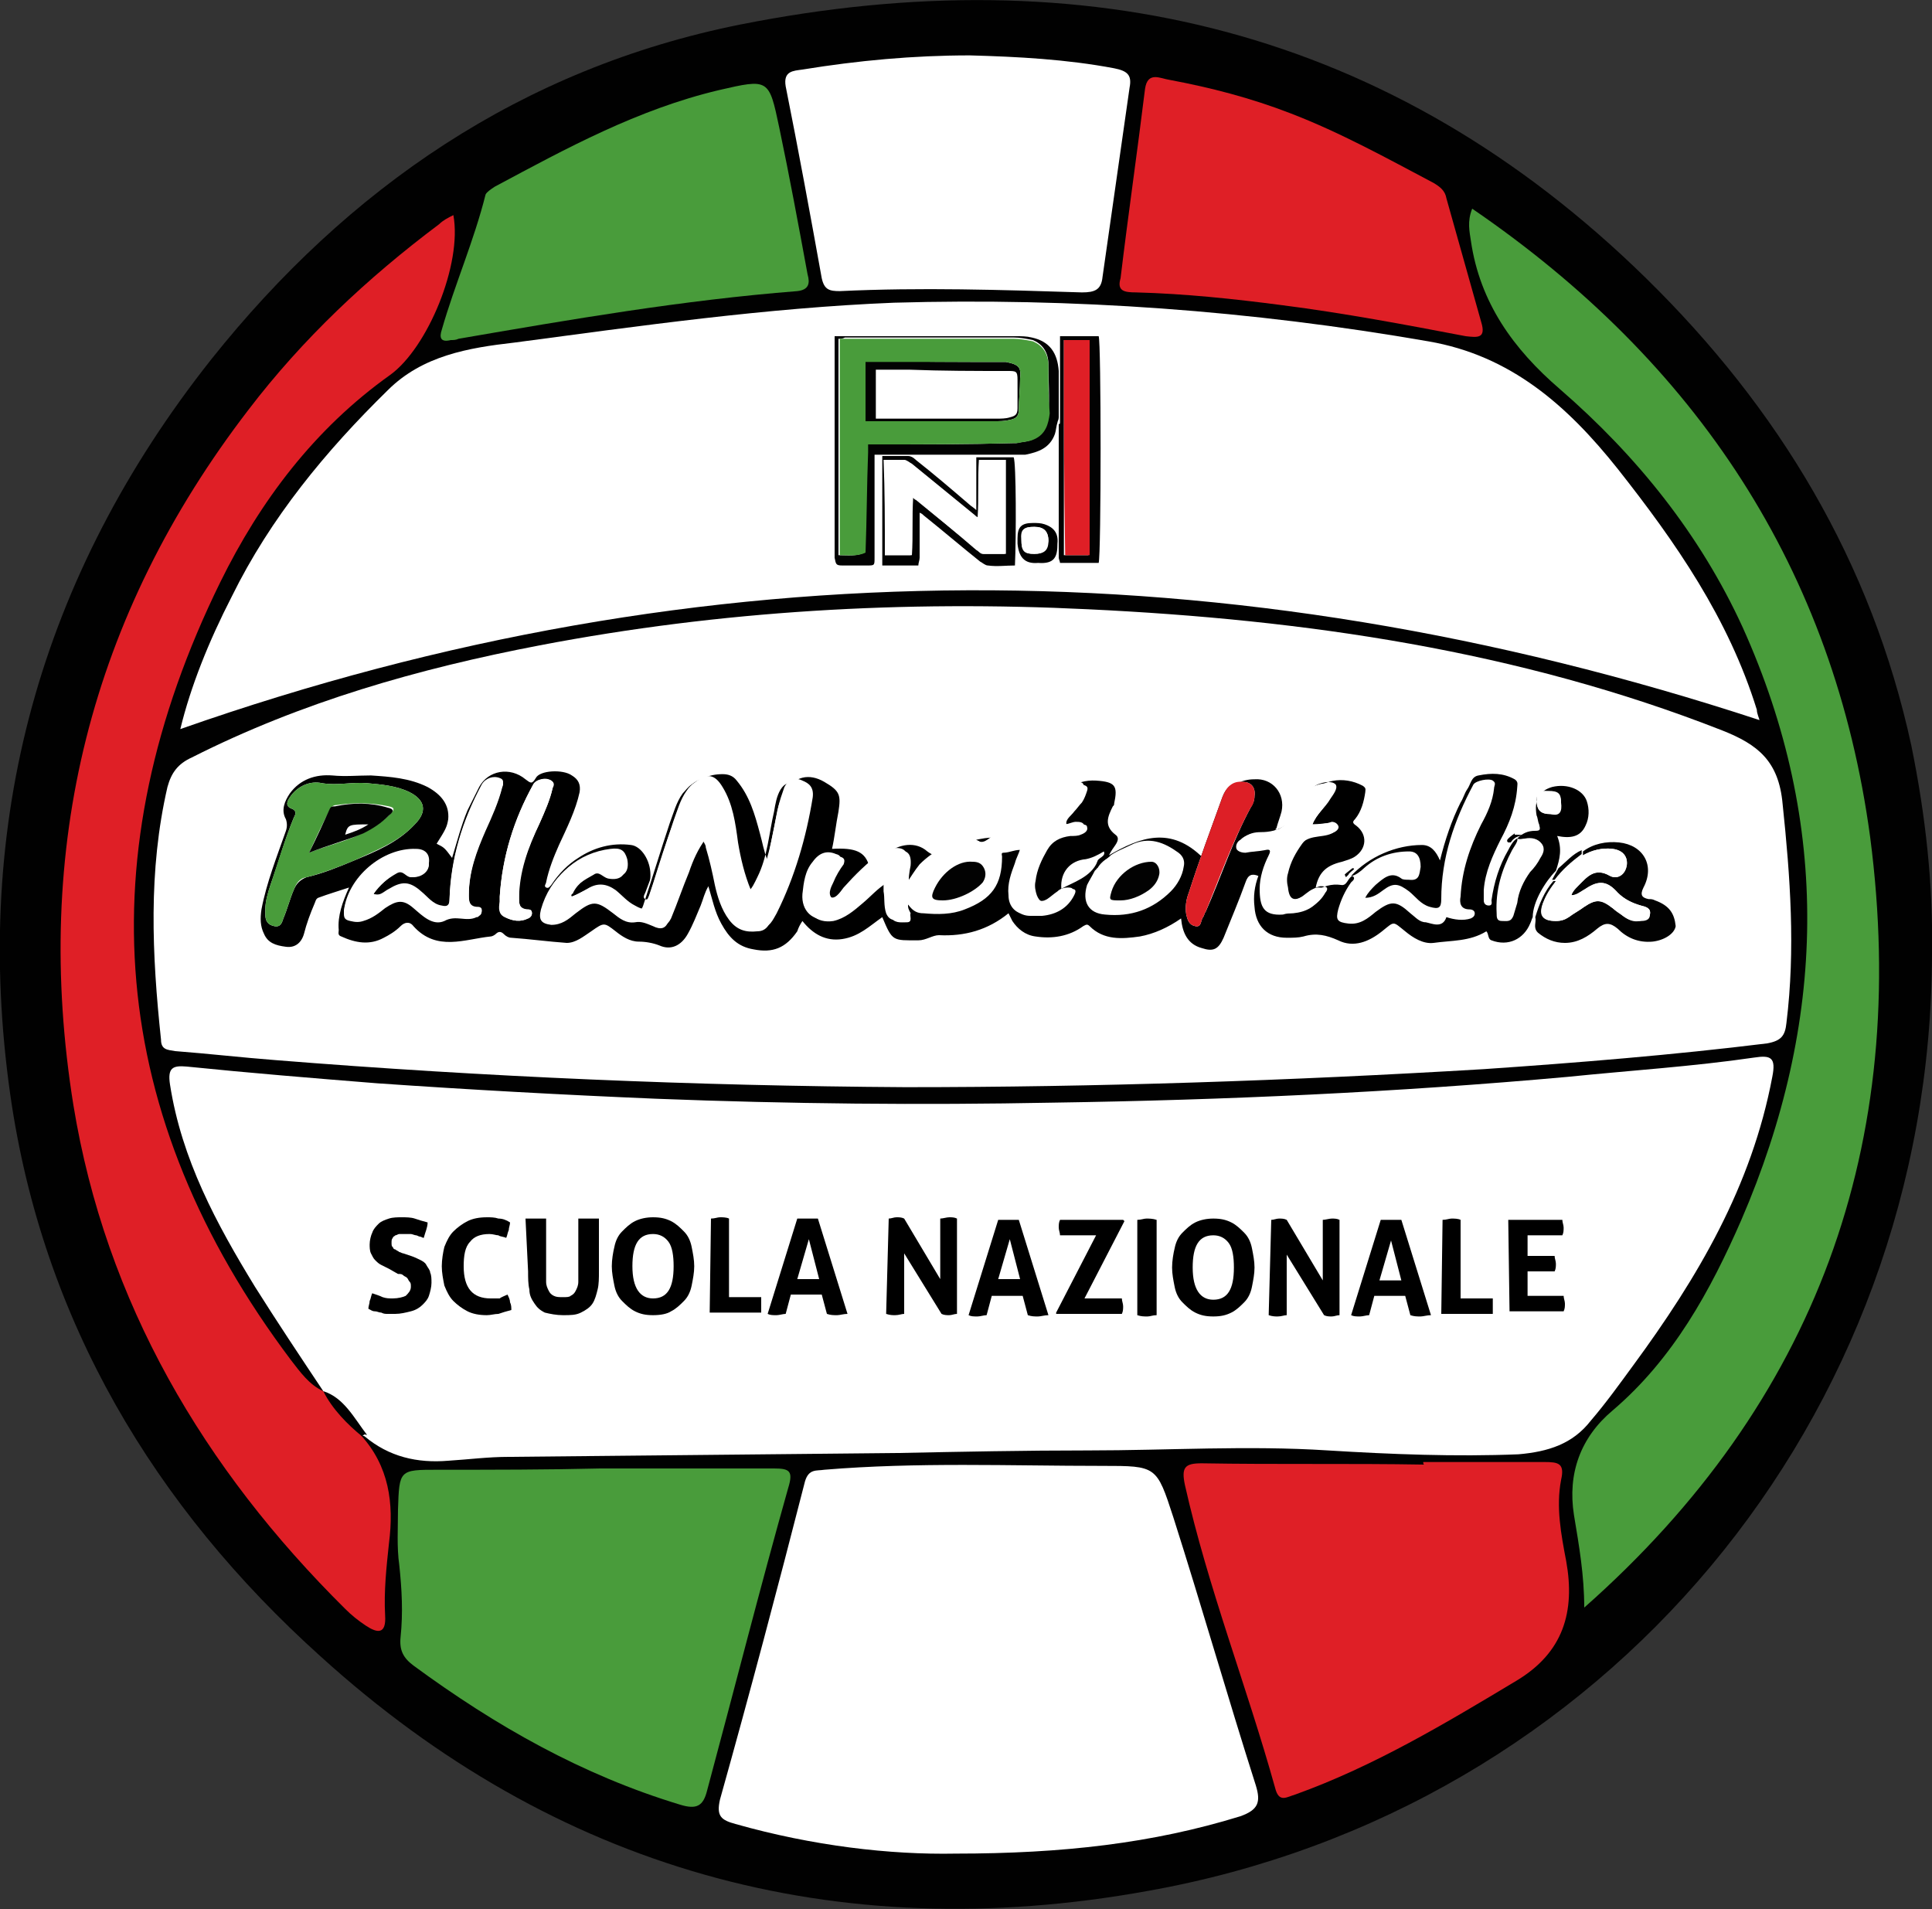 <?xml version="1.0" encoding="utf-8"?>
<!-- Generator: Adobe Illustrator 24.0.1, SVG Export Plug-In . SVG Version: 6.00 Build 0)  -->
<svg version="1.1" id="Layer_1" xmlns="http://www.w3.org/2000/svg" xmlns:xlink="http://www.w3.org/1999/xlink" x="0px" y="0px"
	 viewBox="0 0 150 148.2" style="enable-background:new 0 0 150 148.2;" xml:space="preserve">
<rect x="0" y="0" width="150" height="148.2" fill="#333333" stroke="none"/>
<g>
	<path style="fill:#010101;" d="M150,74.1c-0.1,36-25.4,66.4-60.9,72.7c-24.3,4.4-46-1.7-64.2-18.2C12,117,3.3,102.5,0.8,85
		c-3-21.1,2.3-40.3,15.6-57.1C27,14.6,40.5,5.3,57.5,1.9c26.7-5.3,50.5,0.3,70.3,19.7c10.3,10.1,17.5,22,20.6,36.3
		C149.5,63.3,150.1,68.7,150,74.1z"/>
	<path style="fill:#FFFFFF;" d="M70.3,84.4c-16.3-0.1-32.7-0.8-48.9-2.1c-2.6-0.2-5.2-0.5-7.8-0.7c-0.6-0.1-1.1-0.1-1.1-0.9
		c-0.7-6.6-1-13.1,0.5-19.6c0.3-1.1,0.8-1.8,1.9-2.3c8.5-4.3,17.6-6.9,27-8.7c14.1-2.7,28.3-3.5,42.6-2.8
		c16.8,0.8,33.4,3.2,49.2,9.4c2.8,1.1,4.4,2.4,4.7,5.7c0.6,5.7,1,11.3,0.3,17c-0.1,1-0.4,1.4-1.5,1.6c-7.3,0.9-14.7,1.5-22,2
		C100.1,83.9,85.2,84.4,70.3,84.4z"/>
	<path style="fill:#FFFFFF;" d="M25.1,108c-1.8-2.7-3.6-5.4-5.3-8.1c-3-4.9-5.7-9.9-6.6-15.7c-0.2-1.3,0.2-1.5,1.3-1.4
		c4.9,0.5,9.8,0.9,14.8,1.3c7.2,0.5,14.5,0.9,21.7,1.2c10.3,0.4,20.5,0.5,30.8,0.3c13.3-0.2,26.6-0.8,39.9-2
		c4.9-0.5,9.7-0.8,14.5-1.5c1.3-0.2,1.7,0,1.4,1.5c-1.6,8.5-5.8,15.6-10.8,22.4c-1.1,1.5-2.1,2.9-3.3,4.3c-1.4,1.8-3.3,2.4-5.6,2.6
		c-4.9,0.2-9.9,0-14.8-0.3c-6.2-0.4-12.4,0-18.6,0c-4.9,0-9.9,0.1-14.8,0.2c-10.1,0.1-20.2,0.2-30.2,0.3c-1.6,0-3.1,0.2-4.7,0.3
		c-2.4,0.2-4.6-0.3-6.5-1.9c-1-0.3-1.6-1.2-2.4-1.7C25.6,109.2,24.8,108.9,25.1,108z"/>
	<path style="fill:#FFFFFF;" d="M136.6,55.9C95.5,42.4,54.7,42.3,14,56.6c0.8-3.3,2.2-6.8,4-10.3C21,40.2,25.3,35,30.1,30.3
		c2.7-2.7,6.3-3.3,9.8-3.7c9.8-1.3,19.6-2.7,29.5-3.1c13.9-0.4,27.7,0.6,41.5,3c6.4,1.1,10.8,5,14.7,9.9c4.5,5.7,8.6,11.6,10.8,18.7
		C136.4,55.4,136.6,55.8,136.6,55.9z"/>
	<path style="fill:#FFFFFF;" d="M74.2,143.9c-5.1,0.1-11.1-0.6-17.1-2.3c-1.1-0.3-1.5-0.6-1.2-1.9c2.3-8.2,4.5-16.5,6.6-24.7
		c0.3-1,0.9-0.8,1.5-0.9c7.2-0.6,14.4-0.3,21.6-0.3c4.2,0,4.2,0,5.5,4c2.2,6.9,4.2,13.9,6.4,20.8c0.4,1.3,0.2,1.9-1.2,2.4
		C89.5,143.1,82.5,143.9,74.2,143.9z"/>
	<path style="fill:#DF1F26;" d="M25.1,108c0.4,0.5,0.8,1,1.2,1.5c0.6,0.6,1.3,1.1,1.7,1.9c2.2,2.4,2.6,5.3,2.2,8.4
		c-0.2,1.9-0.4,3.7-0.3,5.6c0.1,1.5-0.6,1.4-1.5,0.8c-0.6-0.4-1.1-0.8-1.6-1.3C15.8,114,8.2,101.1,5.7,85.8
		c-3.2-19.9,1.3-38,13.6-54c4.2-5.5,9.2-10.2,14.8-14.4c0.3-0.3,0.7-0.5,1.1-0.7c0.7,3.8-2,10.3-4.9,12.4
		c-5.9,4.2-10.1,9.8-13.2,16.1c-10.4,21.2-8.8,41.4,5.5,60.4C23.3,106.5,24,107.5,25.1,108z"/>
	<path style="fill:#499C3B;" d="M123,124.8c0-2.5-0.4-4.8-0.8-7.2c-0.5-3.2,0.5-6,3-8.1c4.7-4,7.6-9.3,10-14.8
		c6.6-15.3,7-30.7,0.1-46c-3.3-7.2-8.2-13.3-14.2-18.5c-3.6-3.1-6.2-6.7-6.9-11.5c-0.1-0.7-0.3-1.5,0.1-2.5
		c17.4,11.9,28.1,28,30.9,48.8C148.3,88.8,141,108.9,123,124.8z"/>
	<path style="fill:#499C3B;" d="M46.6,114c4.5,0,9,0,13.5,0c1.2,0,1.5,0.2,1.1,1.5c-2.2,7.8-4.2,15.7-6.3,23.5
		c-0.3,1.2-0.8,1.5-2.1,1.1c-7.6-2.3-14.3-6.1-20.7-10.8c-0.8-0.6-1.1-1.2-1-2.2c0.2-1.9,0.1-3.7-0.1-5.6c-0.2-1.4-0.1-2.9-0.1-4.3
		c0.1-3.1,0.1-3.1,3.1-3.1C38.3,114.1,42.5,114.1,46.6,114C46.6,114.1,46.6,114,46.6,114z"/>
	<path style="fill:#DF1F26;" d="M110.5,113.5c3.1,0,6.3,0,9.4,0c1.1,0,1.6,0.1,1.3,1.4c-0.4,2.1,0,4.2,0.4,6.3
		c0.7,3.9-0.2,7.1-3.9,9.3c-5.5,3.3-11,6.6-17.1,8.8c-0.7,0.2-1.3,0.7-1.6-0.5c-2.2-7.9-5.2-15.5-7-23.5c-0.3-1.4,0-1.7,1.3-1.7
		c5.8,0.1,11.5,0,17.3,0.1C110.5,113.7,110.5,113.6,110.5,113.5z"/>
	<path style="fill:#FFFFFF;" d="M75.3,4.3c3.7,0.1,7.5,0.3,11.2,1c1,0.2,1.4,0.5,1.2,1.5c-0.7,4.9-1.4,9.8-2.1,14.7
		c-0.1,1-0.6,1.2-1.6,1.2c-6.3-0.2-12.5-0.4-18.8-0.1c-0.8,0-1.2-0.1-1.4-1c-0.9-5-1.8-9.9-2.8-14.9c-0.2-1.2,0.6-1.2,1.3-1.3
		C66.6,4.7,70.9,4.3,75.3,4.3z"/>
	<path style="fill:#DF1F26;" d="M87,21.6c0.6-5,1.3-9.8,1.9-14.7c0.2-1.4,1.2-0.8,1.9-0.7c3.2,0.6,6.3,1.4,9.4,2.6
		c3.9,1.5,7.5,3.5,11.1,5.4c0.5,0.3,0.9,0.6,1,1.2c0.9,3.2,1.8,6.4,2.7,9.6c0.4,1.3-0.3,1.2-1.2,1.1c-4.7-0.9-9.5-1.8-14.2-2.4
		c-3.8-0.5-7.6-0.9-11.4-1C87.3,22.7,86.7,22.6,87,21.6z"/>
	<path style="fill:#499C3B;" d="M35,26.4c-0.8,0.2-0.9-0.2-0.7-0.8c1-3.5,2.5-6.9,3.4-10.5c0.1-0.2,0.4-0.4,0.7-0.6
		c5.6-3,11.1-6,17.4-7.5c3.9-0.9,3.9-0.9,4.7,2.9c0.8,3.8,1.5,7.6,2.2,11.4c0.2,0.7,0.1,1.2-0.8,1.3c-8.9,0.7-17.6,2.2-26.3,3.7
		C35.4,26.4,35.2,26.4,35,26.4z"/>
	<path style="fill:#010101;" d="M28.1,111.5c-1.1-0.9-2.3-2.1-3-3.5c1.6,0.5,2.4,2.1,3.4,3.4C28.2,111.3,28.3,111.4,28.1,111.5z"/>
	<g>
		<g>
			<path style="fill-rule:evenodd;clip-rule:evenodd;fill:#020202;" d="M82.1,32.8C82.1,32.9,82.1,32.8,82.1,32.8
				c-0.1,0.3-0.1,0.6-0.2,0.9c-0.4,1.1-1.3,1.4-2.3,1.6c-0.3,0-0.5,0-0.8,0c-3.5,0-7,0-10.5,0c-0.1,0-0.2,0-0.4,0c0,0.2,0,0.4,0,0.6
				c0,2.5,0,5,0,7.4c0,0.6,0,0.6-0.6,0.6c-0.6,0-1.3,0-1.9,0c-0.5,0-0.5-0.1-0.6-0.6c0,0,0-0.1,0-0.1c0-3.2,0-6.5,0-9.7
				c0-2.2,0-4.5,0-6.8c0-0.2,0-0.4,0-0.6c0.1,0,0.3,0,0.4,0c4.6,0,9.1,0,13.7,0c0.4,0,0.8,0,1.2,0.1c1.4,0.3,2,1.2,2.1,2.6
				c0,1.1,0,2.2,0,3.2c0,0.1,0,0.3,0,0.4c0,0-0.1,0,0,0C82.2,32.6,82.1,32.7,82.1,32.8z M65.1,26.3c0,5.6,0,11.2,0,16.8
				c0.7,0,1.4,0.1,2-0.2c0.1-2.6,0.1-5.2,0.2-7.8c0-0.2,0-0.4,0-0.6c0.2,0,0.4,0,0.5,0c3.6,0,7.3,0,10.9-0.1c0.1,0,0.1,0,0.2,0
				c0.4-0.1,0.9-0.1,1.3-0.3c0.9-0.4,1.1-1.2,1.2-2c0.1-1.3,0-2.5,0-3.8c0-1-0.5-1.6-1.2-1.9c-0.5-0.1-1-0.2-1.5-0.2
				c-4.4,0-8.8,0-13.1,0C65.4,26.3,65.3,26.3,65.1,26.3z"/>
		</g>
		<g>
			<path style="fill-rule:evenodd;clip-rule:evenodd;fill:#020202;" d="M68.5,35.4c0.7,0,1.3,0,2,0c0.2,0,0.4,0.1,0.6,0.3
				c1.4,1.1,2.8,2.3,4.2,3.5c0.1,0.1,0.3,0.2,0.5,0.4c0-1.4,0-2.7,0-4.1c1,0,2,0,2.9,0c0.2,0.4,0.2,6.2,0.1,8.4
				c-0.7,0-1.4,0.1-2.1,0c-0.2,0-0.4-0.2-0.6-0.3c-1.5-1.2-2.9-2.4-4.4-3.6c-0.1-0.1-0.1-0.1-0.3-0.2c0,0.7,0,1.3,0,2
				c0,0.5,0,1,0,1.5c0,0.2-0.1,0.4-0.1,0.6c-1,0-1.9,0-2.8,0C68.5,41,68.5,38.2,68.5,35.4z M68.7,43.1c0.7,0,1.3,0,2,0
				c0.1-1.5-0.1-3,0.1-4.5c0.2,0.1,0.2,0.2,0.3,0.2c1.6,1.3,3.2,2.6,4.7,3.9c0.2,0.1,0.3,0.3,0.5,0.3c0.5,0,1.1,0,1.7,0
				c0-2.4,0-4.9,0-7.3c-0.7,0-1.3,0-2,0c-0.1,1.5,0,3-0.1,4.5c-0.2-0.1-0.2-0.2-0.3-0.2c-1.6-1.3-3.2-2.7-4.9-4
				c-0.2-0.1-0.4-0.3-0.6-0.3c-0.5,0-1,0-1.5,0C68.7,38.1,68.7,40.6,68.7,43.1z"/>
		</g>
		<g>
			<path style="fill-rule:evenodd;clip-rule:evenodd;fill:#020202;" d="M82.3,32.7c0-0.1,0-0.1,0-0.2c0-2.1,0-4.2,0-6.4c1,0,2,0,3,0
				c0.2,0.4,0.2,17,0,17.6c-1,0-2,0-3,0c0-0.1-0.1-0.3-0.1-0.4c0-3.5,0-6.9,0-10.4C82.3,33,82.3,32.8,82.3,32.7z M82.6,26.4
				c0,5.6,0,11.1,0,16.7c0.6,0,1.2,0,1.7,0c0.1,0,0.2,0,0.2,0c0-5.6,0-11.1,0-16.7C83.9,26.4,83.3,26.4,82.6,26.4z"/>
		</g>
		<g>
			<path style="fill-rule:evenodd;clip-rule:evenodd;" d="M80.6,43.7c-1.1,0.1-1.5-0.5-1.6-1.5c0-0.1,0-0.3,0-0.4
				c0-0.9,0.3-1.2,1.2-1.2c0.3,0,0.6,0,0.9,0.1c0.6,0.2,1.1,0.6,1,1.5C82.1,43.2,81.9,43.8,80.6,43.7z M80.3,40.9c-0.8,0-1,0.2-1,1
				c0,0.8,0.2,1.1,1,1.1c0.7,0,1-0.3,1.1-1C81.4,41.2,81,40.9,80.3,40.9z"/>
		</g>
		<g>
			<path style="fill-rule:evenodd;clip-rule:evenodd;fill:#FFFFFF;" d="M68.7,43.1c0-2.5,0-4.9,0-7.4c0.5,0,1,0,1.5,0
				c0.2,0,0.4,0.2,0.6,0.3c1.6,1.3,3.3,2.7,4.9,4c0.1,0.1,0.1,0.1,0.3,0.2c0.1-1.6,0-3,0.1-4.5c0.7,0,1.3,0,2,0c0,2.4,0,4.9,0,7.3
				c-0.6,0-1.1,0-1.7,0c-0.2,0-0.4-0.2-0.5-0.3c-1.6-1.3-3.2-2.6-4.7-3.9c-0.1-0.1-0.1-0.1-0.3-0.2c-0.1,1.5,0,3-0.1,4.5
				C70,43.1,69.4,43.1,68.7,43.1z"/>
		</g>
		<g>
			<path style="fill-rule:evenodd;clip-rule:evenodd;fill:#DF1F26;" d="M82.6,26.4c0.6,0,1.3,0,2,0c0,5.5,0,11.1,0,16.7
				c-0.1,0-0.2,0-0.2,0c-0.6,0-1.1,0-1.7,0C82.6,37.5,82.6,32,82.6,26.4z"/>
		</g>
		<g>
			<path style="fill-rule:evenodd;clip-rule:evenodd;fill:#FFFFFF;" d="M80.3,40.9c0.7,0,1.1,0.3,1.1,1.1c0,0.7-0.3,1-1.1,1
				c-0.8,0-1-0.2-1-1.1C79.2,41.1,79.5,40.9,80.3,40.9z"/>
		</g>
		<g>
			<path style="fill-rule:evenodd;clip-rule:evenodd;fill:#020202;" d="M78.1,28.1c1,0.2,1.2,0.4,1.1,1.3c0,0.8-0.1,1.6-0.1,2.4
				c0,0.5-0.2,0.7-0.7,0.8c-0.4,0.1-0.8,0.1-1.2,0.1c-3.2,0-6.3,0-9.5,0c-0.2,0-0.3,0-0.5,0c0-0.3,0-0.5,0-0.8c0-0.9,0-1.7,0-2.6
				c0-0.3-0.1-0.6-0.1-0.9c0-0.1,0.1-0.3,0.1-0.4C70.9,28.1,74.5,28.1,78.1,28.1z M68,32.5c3.2,0,6.3,0,9.4,0c0.3,0,0.7,0,1-0.1
				c0.4-0.1,0.6-0.2,0.6-0.7c0-0.7,0-1.5,0-2.2c0-0.7-0.1-0.7-0.8-0.7c-2.5,0-5,0-7.6-0.1c-0.9,0-1.7,0-2.6,0C68,30,68,31.2,68,32.5
				z"/>
		</g>
		<g>
			<path style="fill-rule:evenodd;clip-rule:evenodd;fill:#499C3B;" d="M81.4,28.4c0-1-0.5-1.6-1.2-1.9c-0.5-0.1-1-0.2-1.5-0.2
				c-4.4,0-8.8,0-13.1,0c-0.1,0-0.2,0-0.4,0c0,5.6,0,11.2,0,16.8c0.7,0,1.4,0.1,2-0.2c0.1-2.6,0.1-5.2,0.2-7.8c0-0.2,0-0.4,0-0.6
				c0.2,0,0.4,0,0.5,0c3.6,0,7.3,0,10.9-0.1c0.1,0,0.1,0,0.2,0c0.4-0.1,0.9-0.1,1.3-0.3c0.9-0.4,1.1-1.2,1.2-2
				C81.4,30.9,81.4,29.7,81.4,28.4z M67.2,28.1c3.6,0,7.3,0,10.9,0c1,0.2,1.2,0.4,1.1,1.3c0,0.8-0.1,1.6-0.1,2.4
				c0,0.5-0.2,0.7-0.7,0.8c-0.4,0.1-0.8,0.1-1.2,0.1c-3.2,0-6.3,0-9.5,0c-0.2,0-0.3,0-0.5,0c0-0.3,0-0.5,0-0.8c0-0.9,0-1.7,0-2.6"/>
		</g>
	</g>
	<g>
		<path d="M30.2,98.5c-0.2-0.1-0.4-0.2-0.6-0.3c-0.2-0.1-0.3-0.2-0.5-0.4c-0.1-0.1-0.2-0.3-0.3-0.5c-0.1-0.2-0.1-0.5-0.1-0.7
			c0-0.3,0.1-0.7,0.2-0.9c0.1-0.3,0.3-0.5,0.5-0.7c0.2-0.2,0.5-0.3,0.8-0.4c0.3-0.1,0.7-0.1,1-0.1c0.3,0,0.7,0,1,0.1
			c0.3,0.1,0.6,0.2,1,0.3c0,0.4-0.2,0.8-0.3,1.2c-0.1,0-0.2-0.1-0.3-0.1c-0.1,0-0.2-0.1-0.3-0.1c-0.1,0-0.3-0.1-0.4-0.1
			c-0.2,0-0.3,0-0.5,0c-0.1,0-0.2,0-0.4,0c-0.1,0-0.2,0.1-0.3,0.1c-0.1,0.1-0.2,0.1-0.2,0.2c-0.1,0.1-0.1,0.2-0.1,0.4
			c0,0.1,0,0.3,0.1,0.3c0,0.1,0.1,0.2,0.2,0.2c0.1,0.1,0.2,0.1,0.3,0.2c0.1,0,0.2,0.1,0.3,0.1l0.6,0.2c0.3,0.1,0.5,0.2,0.7,0.3
			c0.2,0.1,0.4,0.2,0.5,0.4c0.1,0.2,0.3,0.4,0.3,0.6c0.1,0.2,0.1,0.5,0.1,0.8c0,0.3-0.1,0.7-0.2,1c-0.1,0.3-0.3,0.5-0.5,0.7
			c-0.2,0.2-0.5,0.4-0.9,0.5c-0.4,0.1-0.8,0.2-1.2,0.2c-0.2,0-0.4,0-0.6,0c-0.2,0-0.3,0-0.5-0.1c-0.2,0-0.3-0.1-0.5-0.1
			c-0.2,0-0.3-0.1-0.5-0.2c0-0.2,0.1-0.4,0.1-0.6c0.1-0.2,0.1-0.4,0.2-0.6c0.3,0.1,0.6,0.2,0.8,0.3c0.3,0.1,0.5,0.1,0.8,0.1
			c0.4,0,0.8-0.1,1-0.2c0.2-0.2,0.4-0.4,0.4-0.7c0-0.2,0-0.3-0.1-0.4c-0.1-0.1-0.1-0.2-0.2-0.3c-0.1-0.1-0.2-0.1-0.3-0.2
			c-0.1-0.1-0.2-0.1-0.4-0.1L30.2,98.5z"/>
		<path d="M39.4,100.5c0.1,0.2,0.2,0.4,0.2,0.6c0.1,0.2,0.1,0.4,0.1,0.6c-0.4,0.1-0.7,0.2-1,0.3c-0.3,0-0.6,0.1-0.9,0.1
			c-0.6,0-1.1-0.1-1.5-0.3c-0.4-0.2-0.8-0.5-1.1-0.8c-0.3-0.3-0.5-0.7-0.7-1.2c-0.1-0.5-0.2-1-0.2-1.5c0-0.5,0.1-1.1,0.2-1.5
			c0.2-0.5,0.4-0.9,0.7-1.2c0.3-0.3,0.7-0.6,1.1-0.8c0.4-0.2,0.9-0.3,1.5-0.3c0.3,0,0.6,0,0.9,0.1c0.3,0,0.6,0.1,0.9,0.3
			c0,0.2-0.1,0.4-0.1,0.6c-0.1,0.2-0.1,0.4-0.2,0.6c-0.2-0.1-0.5-0.1-0.6-0.2c-0.2,0-0.4-0.1-0.7-0.1c-0.7,0-1.2,0.2-1.5,0.6
			c-0.4,0.4-0.5,1.1-0.5,1.9c0,1.7,0.7,2.5,2.1,2.5c0.3,0,0.5,0,0.7,0C38.9,100.7,39.2,100.6,39.4,100.5z"/>
		<path d="M40.8,94.6c0.1,0,0.3,0,0.4,0c0.1,0,0.2,0,0.4,0c0.1,0,0.2,0,0.4,0c0.1,0,0.2,0,0.4,0l0,3.8c0,0.4,0,0.8,0,1.1
			c0,0.3,0.1,0.5,0.2,0.7c0.1,0.2,0.2,0.3,0.4,0.4c0.2,0.1,0.4,0.1,0.7,0.1c0.3,0,0.5,0,0.6-0.1c0.2-0.1,0.3-0.2,0.4-0.4
			c0.1-0.2,0.2-0.4,0.2-0.7c0-0.3,0-0.7,0-1.1l0-3.8c0.1,0,0.3,0,0.4,0c0.1,0,0.2,0,0.4,0c0.1,0,0.2,0,0.4,0c0.1,0,0.3,0,0.4,0
			l0,4.1c0,0.5,0,1-0.1,1.4c-0.1,0.4-0.2,0.8-0.4,1.1c-0.2,0.3-0.5,0.5-0.9,0.7c-0.4,0.2-0.8,0.2-1.4,0.2c-0.5,0-1-0.1-1.4-0.2
			c-0.4-0.2-0.6-0.4-0.8-0.7c-0.2-0.3-0.4-0.6-0.4-1.1c-0.1-0.4-0.1-0.9-0.1-1.4L40.8,94.6z"/>
		<path d="M50.7,102.1c-0.6,0-1-0.1-1.4-0.3c-0.4-0.2-0.7-0.5-1-0.8s-0.5-0.7-0.6-1.2c-0.1-0.5-0.2-1-0.2-1.5c0-0.5,0.1-1.1,0.2-1.5
			c0.1-0.5,0.3-0.9,0.6-1.2s0.6-0.6,1-0.8c0.4-0.2,0.9-0.3,1.4-0.3c0.6,0,1,0.1,1.4,0.3c0.4,0.2,0.7,0.5,1,0.8s0.5,0.7,0.6,1.2
			s0.2,1,0.2,1.5c0,0.5-0.1,1-0.2,1.5c-0.1,0.5-0.3,0.9-0.6,1.2s-0.6,0.6-1,0.8C51.8,102,51.3,102.1,50.7,102.1z M50.7,100.8
			c1.1,0,1.6-0.8,1.6-2.5c0-0.8-0.1-1.5-0.4-1.9c-0.3-0.4-0.7-0.6-1.2-0.6c-1.1,0-1.6,0.8-1.6,2.5C49.1,100,49.7,100.8,50.7,100.8z"
			/>
		<path d="M55.2,94.6c0.3,0,0.5-0.1,0.7-0.1c0.2,0,0.5,0,0.7,0.1l0,6.1l2.5,0c0,0.1,0,0.2,0,0.3c0,0.1,0,0.2,0,0.3
			c0,0.1,0,0.2,0,0.3c0,0.1,0,0.2,0,0.3l-4,0L55.2,94.6z"/>
		<path d="M61.9,94.6c0.1,0,0.3,0,0.4,0c0.1,0,0.3,0,0.4,0c0.1,0,0.3,0,0.4,0c0.1,0,0.3,0,0.4,0l2.3,7.4c-0.3,0-0.6,0.1-0.8,0.1
			c-0.3,0-0.5,0-0.8-0.1l-0.4-1.5l-2.4,0l-0.4,1.5c-0.2,0-0.5,0.1-0.7,0.1c-0.3,0-0.5,0-0.7-0.1L61.9,94.6z M63.6,99.3l-0.8-3.1
			l-0.9,3.1L63.6,99.3z"/>
		<path d="M69,94.6c0.2,0,0.4-0.1,0.6-0.1c0.2,0,0.4,0,0.6,0.1l2.8,4.7l0-4.7c0.2,0,0.5-0.1,0.7-0.1c0.2,0,0.4,0,0.6,0.1l0,7.4
			c-0.2,0-0.4,0.1-0.6,0.1c-0.2,0-0.4,0-0.6-0.1l-2.9-4.7l0,4.7c-0.2,0-0.4,0.1-0.7,0.1c-0.2,0-0.4,0-0.7-0.1L69,94.6z"/>
		<path d="M77.5,94.7c0.1,0,0.3,0,0.4,0c0.1,0,0.3,0,0.4,0c0.1,0,0.3,0,0.4,0c0.1,0,0.3,0,0.4,0l2.3,7.4c-0.3,0-0.6,0.1-0.8,0.1
			c-0.3,0-0.5,0-0.8-0.1l-0.4-1.5l-2.4,0l-0.4,1.5c-0.2,0-0.5,0.1-0.7,0.1c-0.3,0-0.5,0-0.7-0.1L77.5,94.7z M79.2,99.3l-0.8-3.1
			l-0.9,3.1L79.2,99.3z"/>
		<path d="M82,101.9l3.1-6l-2.8,0c0-0.2-0.1-0.4-0.1-0.6c0-0.2,0-0.4,0.1-0.6l4.9,0l0.1,0.1l-3.1,6l2.9,0c0,0.2,0.1,0.4,0.1,0.6
			c0,0.2,0,0.4-0.1,0.6l-5.1,0L82,101.9z"/>
		<path d="M88.3,94.7c0.3,0,0.5-0.1,0.7-0.1c0.2,0,0.5,0,0.8,0.1l0,7.4c-0.3,0-0.5,0.1-0.7,0.1c-0.3,0-0.5,0-0.8-0.1L88.3,94.7z"/>
		<path d="M94.2,102.2c-0.6,0-1-0.1-1.4-0.3c-0.4-0.2-0.7-0.5-1-0.8c-0.3-0.3-0.5-0.7-0.6-1.2c-0.1-0.5-0.2-1-0.2-1.5
			c0-0.5,0.1-1.1,0.2-1.5c0.1-0.5,0.3-0.9,0.6-1.2s0.6-0.6,1-0.8c0.4-0.2,0.9-0.3,1.4-0.3c0.6,0,1,0.1,1.4,0.3
			c0.4,0.2,0.7,0.5,1,0.8c0.3,0.3,0.5,0.7,0.6,1.2c0.1,0.5,0.2,1,0.2,1.5c0,0.5-0.1,1-0.2,1.5c-0.1,0.5-0.3,0.9-0.6,1.2
			s-0.6,0.6-1,0.8C95.2,102.1,94.8,102.2,94.2,102.2z M94.2,100.9c1.1,0,1.6-0.8,1.6-2.5c0-0.8-0.1-1.5-0.4-1.9
			c-0.3-0.4-0.7-0.6-1.2-0.6c-1.1,0-1.6,0.8-1.6,2.5C92.6,100.1,93.2,100.9,94.2,100.9z"/>
		<path d="M98.7,94.7c0.2,0,0.4-0.1,0.6-0.1c0.2,0,0.4,0,0.6,0.1l2.8,4.7l0-4.7c0.2,0,0.5-0.1,0.7-0.1c0.2,0,0.4,0,0.6,0.1l0,7.4
			c-0.2,0-0.4,0.1-0.6,0.1c-0.2,0-0.4,0-0.6-0.1l-2.9-4.7l0,4.7c-0.2,0-0.4,0.1-0.7,0.1c-0.2,0-0.4,0-0.7-0.1L98.7,94.7z"/>
		<path d="M107.2,94.7c0.1,0,0.3,0,0.4,0c0.1,0,0.3,0,0.4,0c0.1,0,0.3,0,0.4,0c0.1,0,0.3,0,0.4,0l2.3,7.4c-0.3,0-0.6,0.1-0.8,0.1
			c-0.3,0-0.5,0-0.8-0.1l-0.4-1.5l-2.4,0l-0.4,1.5c-0.2,0-0.5,0.1-0.7,0.1c-0.3,0-0.5,0-0.7-0.1L107.2,94.7z M108.8,99.4l-0.8-3.1
			l-0.9,3.1L108.8,99.4z"/>
		<path d="M112,94.7c0.3,0,0.5-0.1,0.7-0.1c0.2,0,0.5,0,0.7,0.1l0,6.1l2.5,0c0,0.1,0,0.2,0,0.3c0,0.1,0,0.2,0,0.3c0,0.1,0,0.2,0,0.3
			c0,0.1,0,0.2,0,0.3l-4,0L112,94.7z"/>
		<path d="M117.1,94.7l4.2,0c0,0.2,0.1,0.4,0.1,0.6c0,0.2,0,0.4-0.1,0.6l-2.7,0l0,1.6l2.1,0c0,0.2,0.1,0.4,0.1,0.6
			c0,0.2,0,0.4-0.1,0.6l-2.1,0l0,1.9l2.8,0c0,0.2,0.1,0.4,0.1,0.6c0,0.2,0,0.4-0.1,0.6l-4.2,0L117.1,94.7z"/>
	</g>
	<g>
		<g>
			<path style="fill-rule:evenodd;clip-rule:evenodd;fill:#FFFFFF;" d="M117.4,64.9c0.2,0,0.8-0.4,1-0.3c0.5,0.2,0.6,0.2,0.9,0.6
				c0.3,0.4,0.1,0.8-0.1,1.1c-0.2,0.4-0.5,0.7-0.8,1.1c-0.6,0.7-0.9,1.5-1,2.4c0,0.3-0.2,0.7-0.3,1c-0.1,0.5-0.5,0.4-0.9,0.4
				c-0.4,0-0.4-0.3-0.4-0.6c-0.1-1.7,0.4-3.4,1.2-4.9c0.1-0.2,0.3-0.5,0.3-0.7C117.4,65,117.4,65.1,117.4,64.9z"/>
			<path style="fill-rule:evenodd;clip-rule:evenodd;fill:#FFFFFF;" d="M104.4,67.8c0.3-0.4,0.8-0.4,1-0.6c1-0.8,2.2-1.3,3.5-1.3
				c0.6,0,0.9,0.4,0.9,1.2c0,0.5-0.1,1.1-0.9,1c-0.2,0-0.4,0-0.6-0.1c-0.9-0.6-1.4,0-2,0.5c-0.3,0.3-0.6,0.6-0.8,1
				c0.6,0,1-0.3,1.4-0.6c0.8-0.6,1.3-0.5,2,0.1c0.5,0.4,1,1,1.6,1.2c0.7,0.3,0.9,0.2,0.9-0.6c0.1-3.2,1.1-6.1,2.5-8.9
				c0.2-0.3,1.1-0.5,1.5-0.3c0.3,0.2,0.1,0.4,0.1,0.6c-0.1,1-0.5,1.9-1,2.8c-0.9,1.8-1.5,3.6-1.6,5.6c0,0.5,0,1,0.7,1
				c0.2,0,0.3,0,0.4,0.3c0,0.2-0.1,0.4-0.3,0.4c-0.7,0.2-1.3,0.2-1.9-0.1c-0.3,0.9-1.1,0.5-1.6,0.4c-0.5,0-0.8-0.4-1.2-0.7
				c-1.1-0.9-1.5-1-2.7-0.1c-0.6,0.5-1.2,0.9-2.1,0.9c-0.9-0.1-1-0.3-0.8-1.1C103.5,69.6,104,68.4,104.4,67.8"/>
			<path style="fill-rule:evenodd;clip-rule:evenodd;fill:#FFFFFF;" d="M86.1,66.5c0.5-0.4,1.1-0.6,1.7-0.9c1.4-0.7,2.6-0.2,3.7,0.6
				c0.4,0.3,0.4,0.6,0.4,1.1c-0.1,0.8-0.4,1.4-1,1.9c-1.4,1.4-3.1,2-5.1,1.8c-1.3-0.1-1.8-1-1.4-2.3c0.1-0.4,0.3-0.8,0.6-1.1
				c0.1-0.1,0.1-0.3,0.2-0.7 M87,69.9c0.7-0.1,1.5-0.3,2.2-0.8c0.4-0.3,0.7-0.7,0.8-1.2c0.1-0.6-0.2-1-0.6-1c-1.3-0.1-2.8,1-3.1,2.3
				C86,69.9,86.1,69.9,87,69.9z"/>
			<path style="fill-rule:evenodd;clip-rule:evenodd;" d="M120.8,67.6c-0.8,0.8-1.8,2.4-1.8,3.6c-0.1,0.2-0.1,0.3-0.2,0.5
				c-0.5,1.2-1.7,1.8-3,1.3c-0.3-0.1-0.2-0.5-0.4-0.7c-1.3,0.8-2.7,0.7-4.1,0.9c-0.8,0.1-1.6-0.4-2.2-0.9c-1-0.8-0.8-0.8-1.8,0
				c-1,0.8-2.2,1.3-3.4,0.7c-0.9-0.4-1.7-0.6-2.7-0.3c-0.4,0.1-0.8,0.1-1.3,0.1c-1.5,0-2.4-0.9-2.5-2.4c-0.1-0.8,0-1.6,0.3-2.4
				c-0.5-0.2-0.8-0.1-1,0.5c-0.5,1.4-1.1,2.8-1.7,4.3c-0.4,0.9-0.8,1.1-1.7,0.8c-1.1-0.3-1.5-1.2-1.6-2.3c-1,0.7-2.1,1.2-3.2,1.4
				c-1.4,0.2-2.8,0.3-3.9-0.8c-0.2-0.2-0.3-0.1-0.5,0c-1.1,0.8-2.4,1-3.7,0.8c-0.8-0.1-1.4-0.6-1.8-1.2c-0.1-0.2-0.2-0.4-0.3-0.6
				c-1.6,1.3-3.4,1.8-5.4,1.7c-0.5,0-1,0.4-1.6,0.4c-2,0-2,0.1-2.8-1.8c-1,0.7-1.8,1.5-3.1,1.7c-1.3,0.2-2.3-0.4-3.1-1.4
				c-0.2,0.3-0.3,0.5-0.4,0.8C61,73.6,60,74,58.5,73.7c-1.2-0.2-1.9-0.9-2.5-2c-0.5-0.9-0.7-1.9-1-2.9c-0.3,0.5-0.4,1-0.6,1.5
				c-0.3,0.7-0.6,1.5-1,2.2c-0.5,0.9-1.3,1.3-2.2,0.9c-0.5-0.2-1.1-0.3-1.6-0.3c-0.7,0-1.3-0.4-1.8-0.8c-0.9-0.7-0.9-0.7-1.9,0
				c-0.6,0.4-1.2,0.9-1.9,0.9c-1.4-0.1-2.9-0.3-4.3-0.4c-0.2,0-0.4-0.1-0.6-0.3c-0.2-0.2-0.4-0.2-0.6,0c-0.1,0.1-0.3,0.2-0.4,0.2
				c-2,0.2-4.2,1.2-6-0.8c-0.3-0.4-0.7-0.3-1,0c-0.4,0.4-0.9,0.7-1.3,0.9c-1.1,0.6-2.2,0.4-3.3-0.1c-0.3-0.1-0.2-0.3-0.2-0.5
				c-0.1-1.1,0.3-2.2,0.8-3.3c-0.9,0.3-1.6,0.5-2.4,0.8c-0.2,0.1-0.2,0.3-0.3,0.5c-0.3,0.7-0.6,1.5-0.8,2.3c-0.2,0.7-0.7,1.1-1.4,1
				c-0.8-0.1-1.4-0.3-1.7-1c-0.3-0.6-0.3-1.2-0.2-1.9c0.4-2.1,1.2-4.1,1.9-6.1c0.1-0.3,0.1-0.6,0-0.9c-0.4-0.7-0.1-1.4,0.3-2
				c0.8-1.1,2-1.5,3.3-1.4c1,0.1,2,0,3,0c1.5,0.1,3,0.2,4.4,0.9c1.1,0.6,1.7,1.4,1.6,2.5c-0.1,0.6-0.2,0.8-0.9,1.9
				c0.6,0.3,0.6,0.3,1.2,1.1c0.4-1.3,0.7-2.5,1.2-3.7c0.3-0.6,0.6-1.2,0.9-1.8c0.7-1.3,2.4-1.6,3.6-0.6c0.4,0.3,0.5,0.4,0.8-0.1
				c0.3-0.6,2.1-0.7,2.8-0.2c0.5,0.3,0.7,0.7,0.6,1.3c-0.3,1.4-1,2.8-1.6,4.1c-0.4,0.9-0.8,1.9-1,2.9c0,0.1-0.2,0.3,0,0.4
				c0.2,0.1,0.3-0.1,0.4-0.2c0.6-0.9,1.3-1.6,2.1-2.1c1.2-0.8,2.6-1.2,4.1-1c0.8,0.1,1.5,1.2,1.5,2.3c0,0.2,0,0.4-0.1,0.6
				c-0.1,0.3-0.2,0.5-0.3,0.8c-0.1,0.2-0.2,0.4,0,0.5c0.2,0.1,0.2-0.1,0.3-0.3c0.1-0.3,0.2-0.6,0.3-0.9c0.5-1.6,1-3.2,1.6-4.8
				c0.3-0.9,0.6-1.7,1.2-2.4c0.7-0.9,1.5-1.3,2.6-1.3c0.4,0,0.8,0.1,1.1,0.5c1,1.2,1.4,2.6,1.8,4.1c0.2,0.7,0.3,1.4,0.6,2.1
				c0.2-1.2,0.5-2.4,0.7-3.6c0.1-0.6,0.3-1.2,0.7-1.8c0.7-1.1,1.8-1.4,3-0.7c1.2,0.7,1.3,1,1.1,2.3c-0.2,1-0.3,2-0.5,2.9
				c0,0,0,0,0,0c1.8-0.1,2.6,0.2,2.9,1.4c0.4-0.3,0.8-0.7,1.3-1c1-0.8,2.3-1,3.2-0.2c0.8,0.6,1.1,0.2,1.6-0.1c1.2-0.6,2.5-1,3.9-1
				c0.2,0,0.3,0,0.5-0.1c0.5-0.2,1-0.4,1.5-0.4c1.2,0.1,1.7-0.6,2.2-1.6c0.7-1.4,1.7-2.4,3.4-2.3c1.5,0.1,1.7,0.4,1.4,1.8
				c0,0.1,0,0.1-0.1,0.2c-0.4,0.8-0.7,1.5,0.2,2.2c0.3,0.2,0.2,0.5,0,0.8c-0.2,0.3-0.3,0.4-0.5,0.8c2.4-1.4,4.8-2.3,7.3,0.2
				c0.3-1,0.7-1.9,0.9-2.8c0.2-0.6,0.4-1.2,0.7-1.8c0.5-1,1.3-1.5,2.4-1.5c1.4-0.1,2.4,1.1,2.1,2.5c-0.1,0.4-0.3,0.9-0.4,1.3
				c0,0-0.1,0.1-0.1,0.1c0.1,0,0.1,0,0.2,0c0.6,0.1,0.9-0.2,1.2-0.7c0.3-0.6,0.7-1.2,1.1-1.8c1-1.4,2.8-1.7,4.3-0.9
				c0.3,0.2,0.2,0.3,0.2,0.5c-0.1,0.7-0.3,1.5-0.8,2.1c-0.2,0.2-0.2,0.3,0.1,0.5c0.9,0.7,0.8,1.8-0.1,2.4c-0.3,0.2-0.7,0.3-1,0.4
				c-1.3,0.3-1.9,0.9-2.1,2.3c0.6-0.4,1.3-0.6,2-0.5c0.5,0.1,0.5-0.5,0.9-0.7c0.3,0.2,0,0.4-0.1,0.5c-0.5,0.7-0.8,1.4-1,2.1
				c-0.2,0.8-0.1,1,0.8,1.1c0.9,0.1,1.5-0.4,2.1-0.9c1.2-0.9,1.6-0.9,2.7,0.1c0.4,0.3,0.7,0.7,1.2,0.7c0.5,0.1,1.3,0.5,1.6-0.4
				c0.6,0.2,1.3,0.3,1.9,0.1c0.2-0.1,0.3-0.2,0.3-0.4c0-0.2-0.2-0.3-0.4-0.3c-0.7,0-0.8-0.5-0.7-1c0.1-2,0.7-3.8,1.6-5.6
				c0.5-0.9,0.9-1.8,1-2.8c0-0.2,0.2-0.4-0.1-0.6c-0.3-0.2-1.3,0-1.5,0.3c-1.5,2.8-2.5,5.7-2.5,8.9c0,0.7-0.2,0.8-0.9,0.6
				c-0.7-0.2-1.1-0.8-1.6-1.2c-0.8-0.6-1.2-0.7-2-0.1c-0.4,0.3-0.8,0.6-1.4,0.6c0.2-0.4,0.5-0.7,0.8-1c0.6-0.5,1.2-1.1,2-0.5
				c0.1,0.1,0.4,0.1,0.6,0.1c0.8,0.1,0.8-0.4,0.9-1c0-0.8-0.3-1.2-0.9-1.2c-1.3,0-2.5,0.4-3.5,1.3c-0.2,0.2-0.7,0.6-1,0.6
				c1.4-1.5,3.5-2.4,5.5-2.4c0.7,0,1.1,0.5,1.4,1.2c0.4-1.6,0.9-3.1,1.6-4.5c0.2-0.3,0.3-0.7,0.5-1c0.3-0.4,0.3-1,0.9-1.1
				c1-0.2,1.9-0.2,2.8,0.3c0.3,0.2,0.2,0.4,0.2,0.6c-0.1,1.5-0.6,2.8-1.3,4.1c-0.6,1.2-1.2,2.5-1.3,3.9c0,0.3,0,0.5,0,0.8
				c0,0.3,0.2,0.4,0.4,0.4c0.3,0,0.2-0.3,0.2-0.4c0.2-1.4,0.6-2.7,1.3-3.9c0.1-0.2,0.4-0.8,0.7-0.9c0.1,0.2-0.3,0.7-0.4,0.9
				c-0.8,1.5-1.3,3.1-1.2,4.9c0,0.3,0,0.6,0.4,0.6c0.4,0,0.7,0.1,0.9-0.4c0.1-0.3,0.2-0.7,0.3-1c0.1-0.9,0.5-1.7,1-2.4
				c0.3-0.3,0.6-0.7,0.8-1.1c0.2-0.3,0.4-0.7,0.1-1.1c-0.3-0.4-0.8-0.5-1.3-0.4c-0.2,0-0.4,0.1-0.6,0c0.4-0.4,0.8-0.6,1.4-0.6
				c0.4,0,0.4-0.1,0.3-0.5c-0.1-0.2-0.1-0.5-0.2-0.7c-0.2-1.2,0.2-1.9,1.2-2.2c1.2-0.3,2.4,0.2,2.7,1.1c0.2,0.6,0.2,1.3-0.1,1.9
				c-0.4,0.9-1.2,1-2.2,0.8C121.3,65.9,121.1,66.7,120.8,67.6 M120.6,67.9L120.6,67.9 M85.2,66.9c0.3,0.1,0,0.5-0.1,0.6
				c0,0-0.1,0.1-0.1,0.1c-0.2,0.4-0.4,0.7-0.6,1.1C84,70,84.5,70.9,85.8,71c2,0.2,3.7-0.4,5.1-1.8c0.5-0.5,0.9-1.2,1-1.9
				c0.1-0.4,0-0.8-0.4-1.1c-1.1-0.8-2.3-1.3-3.7-0.6c-0.6,0.3-1.2,0.5-1.7,0.9C85.9,66.7,85.4,67,85.2,66.9c0-0.3,0.7-0.4,0.5-0.8
				c-0.5,0.3-0.9,0.5-1.4,0.6c-1.2,0.1-2,1-1.9,2.3C83.3,68.5,84.7,68.1,85.2,66.9z M44.4,69.6c0,0-0.1-0.1-0.1-0.1
				c0.3-0.8,1.1-1.2,1.8-1.6c0.4-0.3,0.7,0.2,1.1,0.3c1,0.2,1.5-0.3,1.3-1.3c-0.1-0.7-0.5-0.9-1.3-0.8c-2.5,0.3-4.5,2-5.2,4.5
				c-0.2,0.8,0,1.1,0.8,1.2c0.8,0,1.3-0.4,1.9-0.9c1.3-1,1.6-1,2.9,0c0.5,0.4,1,0.8,1.7,0.7c0.5-0.1,0.9,0.1,1.4,0.3
				c0.6,0.3,1,0.2,1.2-0.4c0.6-1.2,1-2.4,1.4-3.6c0.3-0.9,0.7-1.8,1.3-2.6c0.1,0.2,0.2,0.3,0.2,0.5c0.3,1,0.5,1.9,0.7,2.9
				c0.2,0.9,0.5,1.9,1.1,2.7c0.6,0.8,1.3,1,2.2,0.9c0.8,0,1-0.7,1.2-1.2c1.5-2.8,2.3-5.9,2.8-9c0.1-0.8-0.2-1.1-0.8-1.3
				c-0.6-0.2-1.1,0-1.4,0.5c-0.3,0.5-0.4,1.1-0.5,1.7c-0.4,1.7-0.5,3.5-1.3,5.1c-0.2,0.4-0.4,0.9-0.8,1.2c-0.6-1.2-0.8-2.5-1-3.7
				c-0.3-1.5-0.5-2.9-1.2-4.3c-0.6-1-1.2-1.1-2.1-0.4c-0.3,0.2-0.5,0.5-0.7,0.7c-0.5,0.7-0.7,1.5-1,2.3c-0.7,2.1-1.3,4.1-2,6.2
				c-0.2,0.7-0.4,0.8-1,0.4c-0.6-0.3-1-0.8-1.5-1.2c-0.7-0.5-1.4-0.6-2.2-0.1C45.2,69.2,44.9,69.4,44.4,69.6z M70.5,70.2
				c0.4,0.6,0.8,0.7,1.2,0.7c1.1,0.1,2.2,0.1,3.2-0.3c2.1-0.8,2.9-1.9,2.9-4.1c0-0.1-0.1-0.3,0.1-0.3c0.5,0,1-0.3,1.5-0.2
				c-0.2,0.4-0.3,0.7-0.4,1.1c-0.3,0.8-0.5,1.6-0.5,2.5c0.1,0.9,0.6,1.5,1.5,1.5c0.3,0,0.6,0,0.9,0c1.1-0.1,2-0.6,2.5-1.6
				c0.2-0.4,0.1-0.5-0.3-0.5c-0.3,0-0.6,0.2-0.8,0.3c-0.3,0.2-0.5,0.4-0.8,0.6c-0.5,0.3-0.8,0.1-1-0.4c-0.1-0.3-0.2-0.7-0.1-1.1
				c0.1-0.9,0.5-1.7,0.9-2.4c0.4-0.7,1-1,1.8-1.1c0.3,0,0.6,0,0.8-0.1c0.3-0.1,0.6-0.3,0.5-0.6C84.4,64,84.1,64,83.8,64
				c-0.4,0-0.9,0.3-1,0c-0.1-0.4,0.4-0.7,0.6-1c0.2-0.2,0.4-0.5,0.6-0.7c0.2-0.3,0.3-0.6,0.4-0.9c0.1-0.3,0-0.4-0.4-0.5
				c-0.9-0.1-1.6,0.4-2,1.1c-0.4,0.6-0.7,1.1-1,1.7c-0.3,0.5-0.7,0.9-1.4,0.9c-0.7,0-1.4,0.1-2.1,0.4c-0.5,0.3-0.9,0.8-1.5,0.3
				c-0.1-0.1-0.3,0-0.4,0c-1.5,0.3-2.8,0.9-3.9,2c-0.4,0.4-0.8,1-1.1,1.6c-0.1-0.7,0-1.2,0.1-1.7c0.1-1.1-0.4-1.3-1.4-1.1
				c-0.2,0-0.5,0.2-0.6,0.3c-1.1,0.8-2,1.7-2.9,2.7c-0.3,0.4-0.7,0.9-1.1,0.7c-0.5-0.3-0.2-0.9,0-1.3c0.2-0.5,0.5-1,0.8-1.4
				c0.1-0.3,0.1-0.5-0.3-0.6c-0.7-0.2-1.3,0-1.8,0.6c-0.5,0.8-0.7,1.6-0.8,2.5c-0.1,1.3,0.8,2.1,2.1,1.9c0.9-0.2,1.6-0.8,2.3-1.4
				c0.6-0.5,1.1-1.1,1.9-1.6c0,0.4,0,0.7,0,0.9c0,0.6-0.1,1.2,0.2,1.7c0.3,0.6,0.8,0.5,1.3,0.5c0.5,0,0.2-0.5,0.3-0.7
				C70.5,70.5,70.5,70.5,70.5,70.2z M20.6,70.6c0,0.1,0,0.2,0,0.4c0,0.5,0.2,0.8,0.7,0.9c0.5,0.1,0.6-0.3,0.7-0.6
				c0.3-0.7,0.5-1.5,0.8-2.2c0.2-0.5,0.5-0.8,1-1c1.3-0.3,2.5-0.8,3.7-1.3c1.7-0.7,3.4-1.4,4.7-2.8c1-1,0.8-1.9-0.4-2.5
				c-1-0.5-2.2-0.6-3.3-0.7c-1.2-0.1-2.3,0.2-3.5,0c-0.9-0.2-1.9,0.2-2.5,1.1c-0.2,0.3-0.4,0.7,0.2,0.9c0.4,0.2,0.2,0.5,0.1,0.7
				c-0.7,1.7-1.2,3.5-1.8,5.2C20.8,69.3,20.6,70,20.6,70.6z M29,69.4c0.4-0.7,1.1-1.2,1.8-1.6c0.5-0.3,0.7,0.3,1.1,0.3
				c0.1,0,0.1,0,0.2,0c0.6,0,1.2-0.4,1.2-1c0-0.7-0.3-1.1-1-1.1c-2.5-0.1-5.3,2.3-5.6,4.8c0,0.4,0,0.6,0.5,0.7c0.4,0.1,0.7,0.1,1,0
				c0.7-0.2,1.2-0.6,1.7-1c0.9-0.6,1.4-0.7,2.2,0c0.7,0.6,1.5,1.4,2.4,1c0.9-0.5,1.7,0.1,2.5-0.3c0.1,0,0.1,0,0.2-0.1
				c0.2-0.1,0.2-0.3,0.2-0.4c0-0.2-0.2-0.2-0.3-0.2c-0.7,0-0.7-0.4-0.7-1c0-1.8,0.6-3.4,1.3-5c0.5-1.1,1-2.2,1.3-3.4
				c0.1-0.2,0.1-0.4-0.2-0.6c-0.6-0.2-1.2,0-1.4,0.5c-1.5,2.8-2.4,5.7-2.5,8.9c0,0.5-0.2,0.6-0.6,0.5c-0.7-0.1-1.1-0.6-1.6-1.1
				c-0.9-0.8-1.5-0.8-2.5-0.2C29.9,69.3,29.6,69.6,29,69.4z M101.9,64c0.3-0.8,1-1.3,1.4-2c0.2-0.3,0.6-0.8,0.4-1.1
				c-0.3-0.3-0.9-0.2-1.4,0c-0.4,0.2-0.7,0.5-0.9,0.8c-0.2,0.3-0.4,0.6-0.6,1c-0.5,1.3-1.5,1.9-2.9,1.9c-0.5,0-1,0.1-1.4,0.5
				c-0.2,0.2-0.4,0.4-0.3,0.7c0.1,0.3,0.4,0.3,0.7,0.3c0.5,0,1-0.1,1.5-0.2c0.4,0,0.5,0.1,0.3,0.4c-0.4,0.8-0.7,1.7-0.7,2.6
				c0,1.4,0.2,2.1,1.8,2c0.3,0,0.5,0,0.8-0.1c1-0.2,1.8-0.6,2.3-1.5c0.1-0.1,0.2-0.3,0.1-0.4c-0.1-0.1-0.3-0.1-0.5-0.1
				c-0.5,0.1-0.8,0.5-1.2,0.7c-0.8,0.5-1.2,0.4-1.3-0.6c-0.1-0.4-0.1-0.8,0-1.1c0.2-0.9,0.6-1.6,1.1-2.3c0.3-0.4,0.6-0.6,1.1-0.6
				c0.5-0.1,1-0.1,1.4-0.3c0.2-0.1,0.4-0.3,0.3-0.5c-0.1-0.2-0.3-0.3-0.5-0.3C102.8,64,102.4,64,101.9,64z M96.5,60.7
				c-0.8,0-1.3,0.4-1.6,1.2c-0.9,2.5-1.8,4.9-2.6,7.4c-0.2,0.5-0.3,1.1-0.2,1.7c0.1,0.4,0.2,0.8,0.7,0.9c0.5,0.1,0.4-0.4,0.6-0.7
				c0.1-0.1,0.1-0.3,0.2-0.4c1.2-2.7,2.1-5.5,3.5-8.1c0.2-0.3,0.3-0.6,0.3-0.9C97.5,61.1,97.1,60.7,96.5,60.7z M38.8,69.6
				c0,0.1,0,0.2,0,0.4c0,0.4-0.1,0.9,0.4,1.2c0.6,0.3,1.2,0.4,1.8,0.1c0.2-0.1,0.3-0.2,0.3-0.4c0-0.3-0.2-0.3-0.4-0.3
				c-0.5,0-0.6-0.3-0.6-0.8c-0.1-2.1,0.7-4,1.6-5.9c0.4-0.9,0.8-1.8,1-2.7c0-0.2,0.2-0.4-0.1-0.6c-0.4-0.2-1.2-0.1-1.4,0.3
				C39.9,63.6,39,66.5,38.8,69.6z M120.4,63.2c0.6,0.1,0.8-0.2,0.8-0.8c0-0.7-0.2-1-1-0.9c-0.4,0-0.9,0-0.9,0.6
				C119.3,62.9,119.6,63.2,120.4,63.2z"/>
			<path style="fill-rule:evenodd;clip-rule:evenodd;fill:#FFFFFF;" d="M44.4,69.6c0.4-0.1,0.8-0.4,1.2-0.6c0.8-0.5,1.5-0.4,2.2,0.1
				c0.5,0.4,0.9,0.9,1.5,1.2c0.7,0.4,0.8,0.3,1-0.4c0.7-2.1,1.3-4.1,2-6.2c0.3-0.8,0.5-1.6,1-2.3c0.2-0.3,0.4-0.5,0.7-0.7
				c0.9-0.7,1.5-0.6,2.1,0.4c0.8,1.3,1,2.8,1.2,4.3c0.2,1.2,0.5,2.5,1,3.7c0.4-0.3,0.6-0.8,0.8-1.2c0.7-1.6,0.9-3.4,1.3-5.1
				c0.1-0.6,0.3-1.1,0.5-1.7c0.3-0.6,0.8-0.8,1.4-0.5c0.5,0.2,0.9,0.5,0.8,1.3c-0.5,3.1-1.4,6.2-2.8,9C60,71.4,59.8,72,59,72.1
				c-0.9,0-1.7-0.2-2.2-0.9c-0.6-0.8-0.8-1.7-1.1-2.7c-0.2-1-0.5-1.9-0.7-2.9c0-0.1-0.1-0.3-0.2-0.5c-0.6,0.8-1,1.7-1.3,2.6
				c-0.5,1.2-0.9,2.4-1.4,3.6c-0.3,0.6-0.7,0.7-1.2,0.4c-0.4-0.2-0.9-0.3-1.4-0.3c-0.7,0.1-1.2-0.3-1.7-0.7c-1.3-1-1.6-1-2.9,0
				c-0.6,0.4-1.1,0.9-1.9,0.9c-0.9,0-1.1-0.3-0.8-1.2c0.7-2.5,2.7-4.2,5.2-4.5c0.8-0.1,1.1,0.1,1.3,0.8c0.2,1-0.3,1.5-1.3,1.3
				c-0.4-0.1-0.7-0.5-1.1-0.3c-0.7,0.4-1.4,0.8-1.8,1.6c0,0,0,0.1-0.1,0.1C44.3,69.6,44.4,69.6,44.4,69.6z"/>
			<path style="fill-rule:evenodd;clip-rule:evenodd;fill:#FFFFFF;" d="M70.5,70.2c0,0.3,0,0.4-0.1,0.5c-0.1,0.2,0.2,0.7-0.3,0.7
				c-0.5,0-1,0.2-1.3-0.5c-0.2-0.6-0.1-1.2-0.2-1.7c0-0.3,0-0.6,0-0.9c-0.8,0.5-1.3,1.1-1.9,1.6c-0.7,0.6-1.4,1.2-2.3,1.4
				c-1.3,0.3-2.2-0.6-2.1-1.9c0.1-0.9,0.2-1.8,0.8-2.5c0.5-0.7,1.1-0.9,1.8-0.6c0.4,0.1,0.4,0.3,0.3,0.6c-0.2,0.5-0.5,0.9-0.8,1.4
				c-0.2,0.4-0.5,1.1,0,1.3c0.4,0.3,0.8-0.3,1.1-0.7c0.9-1,1.8-1.9,2.9-2.7c0.2-0.1,0.4-0.2,0.6-0.3c1-0.2,1.6,0,1.4,1.1
				c-0.1,0.5-0.2,1.1-0.1,1.7c0.4-0.6,0.7-1.1,1.1-1.6c1.1-1.1,2.4-1.7,3.9-2c0.1,0,0.3-0.1,0.4,0c0.6,0.6,1,0,1.5-0.3
				c0.6-0.4,1.4-0.4,2.1-0.4c0.7,0,1.1-0.4,1.4-0.9c0.3-0.6,0.7-1.1,1-1.7c0.5-0.7,1.1-1.2,2-1.1c0.4,0,0.5,0.2,0.4,0.5
				c-0.1,0.3-0.2,0.6-0.4,0.9c-0.2,0.3-0.4,0.5-0.6,0.7c-0.3,0.3-0.8,0.7-0.6,1c0.1,0.4,0.7,0,1,0c0.3,0,0.6,0,0.7,0.3
				c0.1,0.3-0.2,0.5-0.5,0.6c-0.3,0.1-0.6,0.1-0.8,0.1c-0.8,0-1.4,0.4-1.8,1.1c-0.5,0.8-0.8,1.6-0.9,2.4c-0.1,0.4,0,0.7,0.1,1.1
				c0.2,0.5,0.5,0.7,1,0.4c0.3-0.2,0.5-0.4,0.8-0.6c0.2-0.2,0.5-0.3,0.8-0.3c0.4,0,0.5,0.1,0.3,0.5c-0.5,1-1.5,1.4-2.5,1.6
				c-0.3,0-0.6,0-0.9,0c-0.9,0-1.5-0.6-1.5-1.5c-0.1-0.9,0.2-1.7,0.5-2.5c0.1-0.4,0.3-0.7,0.4-1.1c-0.6-0.1-1,0.3-1.5,0.2
				c-0.2,0-0.1,0.1-0.1,0.3c0,2.2-0.8,3.4-2.9,4.1c-1,0.4-2.1,0.4-3.2,0.3C71.3,70.8,70.9,70.7,70.5,70.2z M73.2,69.9
				c1.1,0,2.5-0.7,3-1.4c0.2-0.3,0.4-0.7,0.1-1.1c-0.2-0.4-0.5-0.4-0.9-0.5c-1.1-0.1-2.3,0.8-2.9,2C72.2,69.7,72.3,69.9,73.2,69.9z"
				/>
			<path style="fill-rule:evenodd;clip-rule:evenodd;fill:#499C3B;" d="M20.6,70.6c0-0.7,0.2-1.3,0.4-1.9c0.6-1.8,1.1-3.5,1.8-5.2
				c0.1-0.2,0.3-0.5-0.1-0.7c-0.6-0.2-0.4-0.6-0.2-0.9c0.6-0.9,1.6-1.3,2.5-1.1c1.2,0.2,2.3-0.1,3.5,0c1.1,0.1,2.3,0.2,3.3,0.7
				c1.2,0.6,1.4,1.5,0.4,2.5c-1.3,1.4-3,2-4.7,2.8c-1.2,0.5-2.5,1-3.7,1.3c-0.6,0.1-0.8,0.5-1,1c-0.3,0.7-0.5,1.5-0.8,2.2
				c-0.1,0.3-0.2,0.7-0.7,0.6c-0.5-0.1-0.7-0.4-0.7-0.9C20.6,70.9,20.6,70.7,20.6,70.6z M24,66.2c1.5-0.6,3-0.9,4.3-1.6
				c0.7-0.4,1.4-0.8,2-1.4c0.3-0.3,0.4-0.5-0.1-0.6c-1.4-0.3-2.7-0.3-4.1-0.1c-0.2,0-0.3,0.1-0.4,0.2C25.1,63.8,24.6,64.9,24,66.2z"
				/>
			<path style="fill-rule:evenodd;clip-rule:evenodd;fill:#FFFFFF;" d="M29,69.4c0.5,0.2,0.8-0.2,1.2-0.4c1-0.6,1.6-0.6,2.5,0.2
				c0.5,0.4,0.9,1,1.6,1.1c0.4,0.1,0.6,0,0.6-0.5c0.1-3.2,1-6.1,2.5-8.9c0.3-0.5,0.9-0.7,1.4-0.5c0.3,0.1,0.3,0.3,0.2,0.6
				c-0.3,1.2-0.8,2.3-1.3,3.4c-0.7,1.6-1.3,3.2-1.3,5c0,0.5,0,1,0.7,1c0.2,0,0.3,0.1,0.3,0.2c0,0.2,0,0.3-0.2,0.4
				c-0.1,0-0.1,0.1-0.2,0.1c-0.8,0.4-1.6-0.2-2.5,0.3c-0.8,0.4-1.7-0.4-2.4-1c-0.8-0.7-1.3-0.7-2.2,0c-0.5,0.4-1,0.8-1.7,1
				c-0.4,0.1-0.7,0.1-1,0c-0.4-0.1-0.5-0.3-0.5-0.7c0.3-2.6,3-4.9,5.6-4.8c0.7,0,1.1,0.4,1,1.1c0,0.6-0.6,1.1-1.2,1
				c-0.1,0-0.1-0.1-0.2,0c-0.4,0-0.6-0.5-1.1-0.3C30.1,68.2,29.5,68.7,29,69.4z"/>
			<path style="fill-rule:evenodd;clip-rule:evenodd;fill:#FFFFFF;" d="M101.9,64c0.5,0,0.9-0.1,1.3-0.1c0.2,0,0.4,0.1,0.5,0.3
				c0.1,0.2-0.1,0.4-0.3,0.5c-0.4,0.2-0.9,0.2-1.4,0.3c-0.5,0.1-0.8,0.3-1.1,0.6c-0.5,0.7-0.9,1.5-1.1,2.3c-0.1,0.4-0.1,0.8,0,1.1
				c0.2,1,0.5,1.1,1.3,0.6c0.4-0.3,0.7-0.6,1.2-0.7c0.2,0,0.4,0,0.5,0.1c0.2,0.1,0,0.3-0.1,0.4c-0.5,1-1.3,1.4-2.3,1.5
				c-0.2,0-0.5,0-0.8,0.1c-1.5,0.1-1.8-0.6-1.8-2c0-0.9,0.3-1.8,0.7-2.6c0.2-0.4,0.1-0.5-0.3-0.4c-0.5,0.1-1,0.1-1.5,0.2
				c-0.3,0-0.6-0.1-0.7-0.3c-0.1-0.3,0.1-0.6,0.3-0.7c0.4-0.4,0.9-0.5,1.4-0.5c1.4,0,2.4-0.6,2.9-1.9c0.1-0.3,0.4-0.7,0.6-1
				c0.3-0.3,0.5-0.7,0.9-0.8c0.5-0.2,1.1-0.3,1.4,0c0.2,0.3-0.2,0.7-0.4,1.1C102.9,62.7,102.2,63.2,101.9,64z"/>
			<path style="fill-rule:evenodd;clip-rule:evenodd;fill:#DD1F26;" d="M96.5,60.7c0.6,0,1,0.4,0.9,1.1c0,0.3-0.1,0.7-0.3,0.9
				c-1.4,2.6-2.4,5.4-3.5,8.1c-0.1,0.1-0.1,0.3-0.2,0.4c-0.2,0.3-0.1,0.8-0.6,0.7c-0.5-0.1-0.6-0.5-0.7-0.9c-0.1-0.6,0-1.2,0.2-1.7
				c0.8-2.5,1.7-4.9,2.6-7.4C95.2,61.1,95.7,60.6,96.5,60.7z"/>
			<path style="fill-rule:evenodd;clip-rule:evenodd;fill:#FFFFFF;" d="M38.8,69.6c0.2-3.1,1.1-6,2.6-8.7c0.2-0.4,1-0.6,1.4-0.3
				c0.3,0.2,0.2,0.4,0.1,0.6c-0.2,0.9-0.6,1.8-1,2.7c-0.9,1.9-1.6,3.8-1.6,5.9c0,0.5,0.1,0.7,0.6,0.8c0.2,0,0.4,0,0.4,0.3
				c0,0.2-0.2,0.4-0.3,0.4c-0.6,0.3-1.2,0.2-1.8-0.1c-0.5-0.2-0.5-0.7-0.4-1.2C38.8,69.8,38.8,69.7,38.8,69.6z"/>
			<path style="fill-rule:evenodd;clip-rule:evenodd;fill:#FFFFFF;" d="M120.4,63.2c-0.8,0-1.1-0.3-1.1-1.2c0-0.7,0.5-0.6,0.9-0.6
				c0.8,0,1,0.2,1,0.9C121.3,63,121.1,63.4,120.4,63.2z"/>
			<path style="fill-rule:evenodd;clip-rule:evenodd;fill:#FFFFFF;" d="M98.8,64c-0.1,0-0.1,0-0.2,0C98.7,64,98.7,64,98.8,64
				C98.8,64,98.8,64,98.8,64z"/>
			<g>
				<g>
					<path style="fill:none;" d="M120.8,68.4c-0.4,0.6-0.7,1.1-1,1.7c-0.4,1,0,1.4,1,1.4c0.4,0,0.7-0.1,1-0.3
						c0.4-0.3,0.8-0.5,1.2-0.8c0.9-0.6,1.3-0.6,2.2,0.1c0.3,0.2,0.6,0.4,0.8,0.6c0.4,0.3,0.8,0.4,1.3,0.4c0.3,0,0.8,0,0.8-0.5
						c0.1-0.5-0.3-0.6-0.7-0.7c-0.7-0.2-1.3-0.5-1.8-1c-0.8-0.9-1.5-1-2.5-0.3c-0.4,0.2-0.7,0.5-1.1,0.5c0.1-0.3,0.3-0.5,0.5-0.7
						c0.7-0.7,1.3-1.5,2.5-0.8c0.6,0.3,1.1-0.1,1.3-0.8c0.1-0.7-0.3-1.2-1.1-1.3c-0.8-0.1-1.6,0.1-2.3,0.5
						C122.1,67,121.4,67.6,120.8,68.4z"/>
					<path d="M120.5,68.3c0.1,0,0.2,0,0.2,0c0.6-0.8,1.3-1.4,2.1-2c0-0.1,0-0.2,0-0.3c-0.7,0.3-1.2,0.9-1.8,1.4"/>
					<path style="fill:#020202;" d="M128.5,69.9c-0.2-0.1-0.3-0.1-0.5-0.1c-0.5-0.1-0.7-0.3-0.4-0.9c0.9-1.7,0-3.3-1.9-3.5
						c-1-0.1-2,0.1-2.8,0.7c0,0.1,0,0.2,0,0.3c0.7-0.4,1.5-0.6,2.3-0.5c0.8,0.1,1.2,0.6,1.1,1.3c-0.1,0.7-0.7,1.1-1.3,0.8
						c-1.2-0.7-1.8,0.1-2.5,0.8c-0.2,0.2-0.4,0.4-0.5,0.7c0.5,0,0.8-0.3,1.1-0.5c1.1-0.7,1.7-0.6,2.5,0.3c0.5,0.5,1.1,0.8,1.8,1
						c0.4,0.1,0.8,0.2,0.7,0.7c-0.1,0.4-0.5,0.4-0.8,0.5c-0.5,0.1-0.9-0.1-1.3-0.4c-0.3-0.2-0.6-0.4-0.8-0.6
						c-0.9-0.7-1.3-0.7-2.2-0.1c-0.4,0.3-0.8,0.5-1.2,0.8c-0.3,0.2-0.6,0.3-1,0.3c-1,0-1.4-0.4-1-1.4c0.2-0.6,0.6-1.2,1-1.7
						c-0.1,0-0.2,0-0.2,0c-0.7,0.8-1.1,1.8-1.4,2.8c0.1,0.4-0.2,0.8,0.2,1.2c0.6,0.5,1.3,0.8,2.1,0.8c1,0,1.8-0.5,2.5-1.1
						c0.6-0.5,1-0.5,1.6,0c0.7,0.7,1.6,1.1,2.7,1c0.9-0.1,1.7-0.6,1.8-1.2C130,70.9,129.6,70.3,128.5,69.9z"/>
				</g>
				<path style="fill:#FFFFFF;" d="M120.8,71.5c0.4,0,0.7-0.1,1-0.3c0.4-0.3,0.8-0.5,1.2-0.8c0.9-0.6,1.3-0.6,2.2,0.1
					c0.3,0.2,0.6,0.4,0.8,0.6c0.4,0.3,0.8,0.4,1.3,0.4c0.3,0,0.8,0,0.8-0.5c0.1-0.5-0.3-0.6-0.7-0.7c-0.7-0.2-1.3-0.5-1.8-1
					c-0.8-0.9-1.5-1-2.5-0.3c-0.4,0.2-0.7,0.5-1.1,0.5c0.1-0.3,0.3-0.5,0.5-0.7c0.7-0.7,1.3-1.5,2.5-0.8c0.6,0.3,1.1-0.1,1.3-0.8
					c0.1-0.7-0.3-1.2-1.1-1.3c-0.8-0.1-1.6,0.1-2.3,0.5c-0.8,0.6-1.5,1.3-2.1,2c-0.4,0.6-0.7,1.1-1,1.7
					C119.5,71.1,119.8,71.5,120.8,71.5z"/>
			</g>
			<path style="fill-rule:evenodd;clip-rule:evenodd;fill:#020202;" d="M73.2,69.9c-0.9,0-1-0.2-0.6-1c0.6-1.2,1.8-2.1,2.9-2
				c0.4,0,0.7,0.1,0.9,0.5c0.2,0.4,0.1,0.8-0.1,1.1C75.7,69.2,74.3,69.9,73.2,69.9z"/>
			<path style="fill-rule:evenodd;clip-rule:evenodd;fill:#020202;" d="M24,66.2c0.6-1.2,1.1-2.3,1.6-3.4c0.1-0.2,0.2-0.2,0.4-0.2
				c1.4-0.3,2.8-0.3,4.1,0.1c0.5,0.1,0.5,0.3,0.1,0.6c-0.6,0.6-1.2,1-2,1.4C27,65.2,25.5,65.6,24,66.2z M26.8,64.8
				c0.6-0.2,1.2-0.4,1.8-0.8C27.1,64,27,64,26.8,64.8z"/>
			<path style="fill-rule:evenodd;clip-rule:evenodd;fill:#020202;" d="M87,69.9c-0.9,0-0.9,0-0.7-0.7c0.4-1.3,1.8-2.3,3.1-2.3
				c0.4,0,0.7,0.5,0.6,1c-0.1,0.5-0.4,0.9-0.8,1.2C88.5,69.6,87.7,69.9,87,69.9z"/>
		</g>
		<path d="M104.5,68.1c0,0,0.1-0.1,0.2-0.2c0-0.1,0.3-0.3,0.4-0.4c0.1-0.1-0.1-0.1-0.1-0.1l-0.5,0.4l-0.1,0.1L104.5,68.1z"/>
		<path d="M117.3,65.4c0,0,0.2-0.4,0.7-0.5c0.6-0.1-0.4-0.1-0.4-0.1v-0.1c0,0-0.3,0.2-0.5,0.4s0,0.3,0,0.3L117.3,65.4z"/>
		<path style="fill-rule:evenodd;clip-rule:evenodd;" d="M85.2,67.4c0,0,0.2-0.4,0.8-0.8c0.6-0.4-0.4,0-0.4,0l-0.4,0.3l-0.1,0.3
			L85.2,67.4z"/>
	</g>
</g>
</svg>
